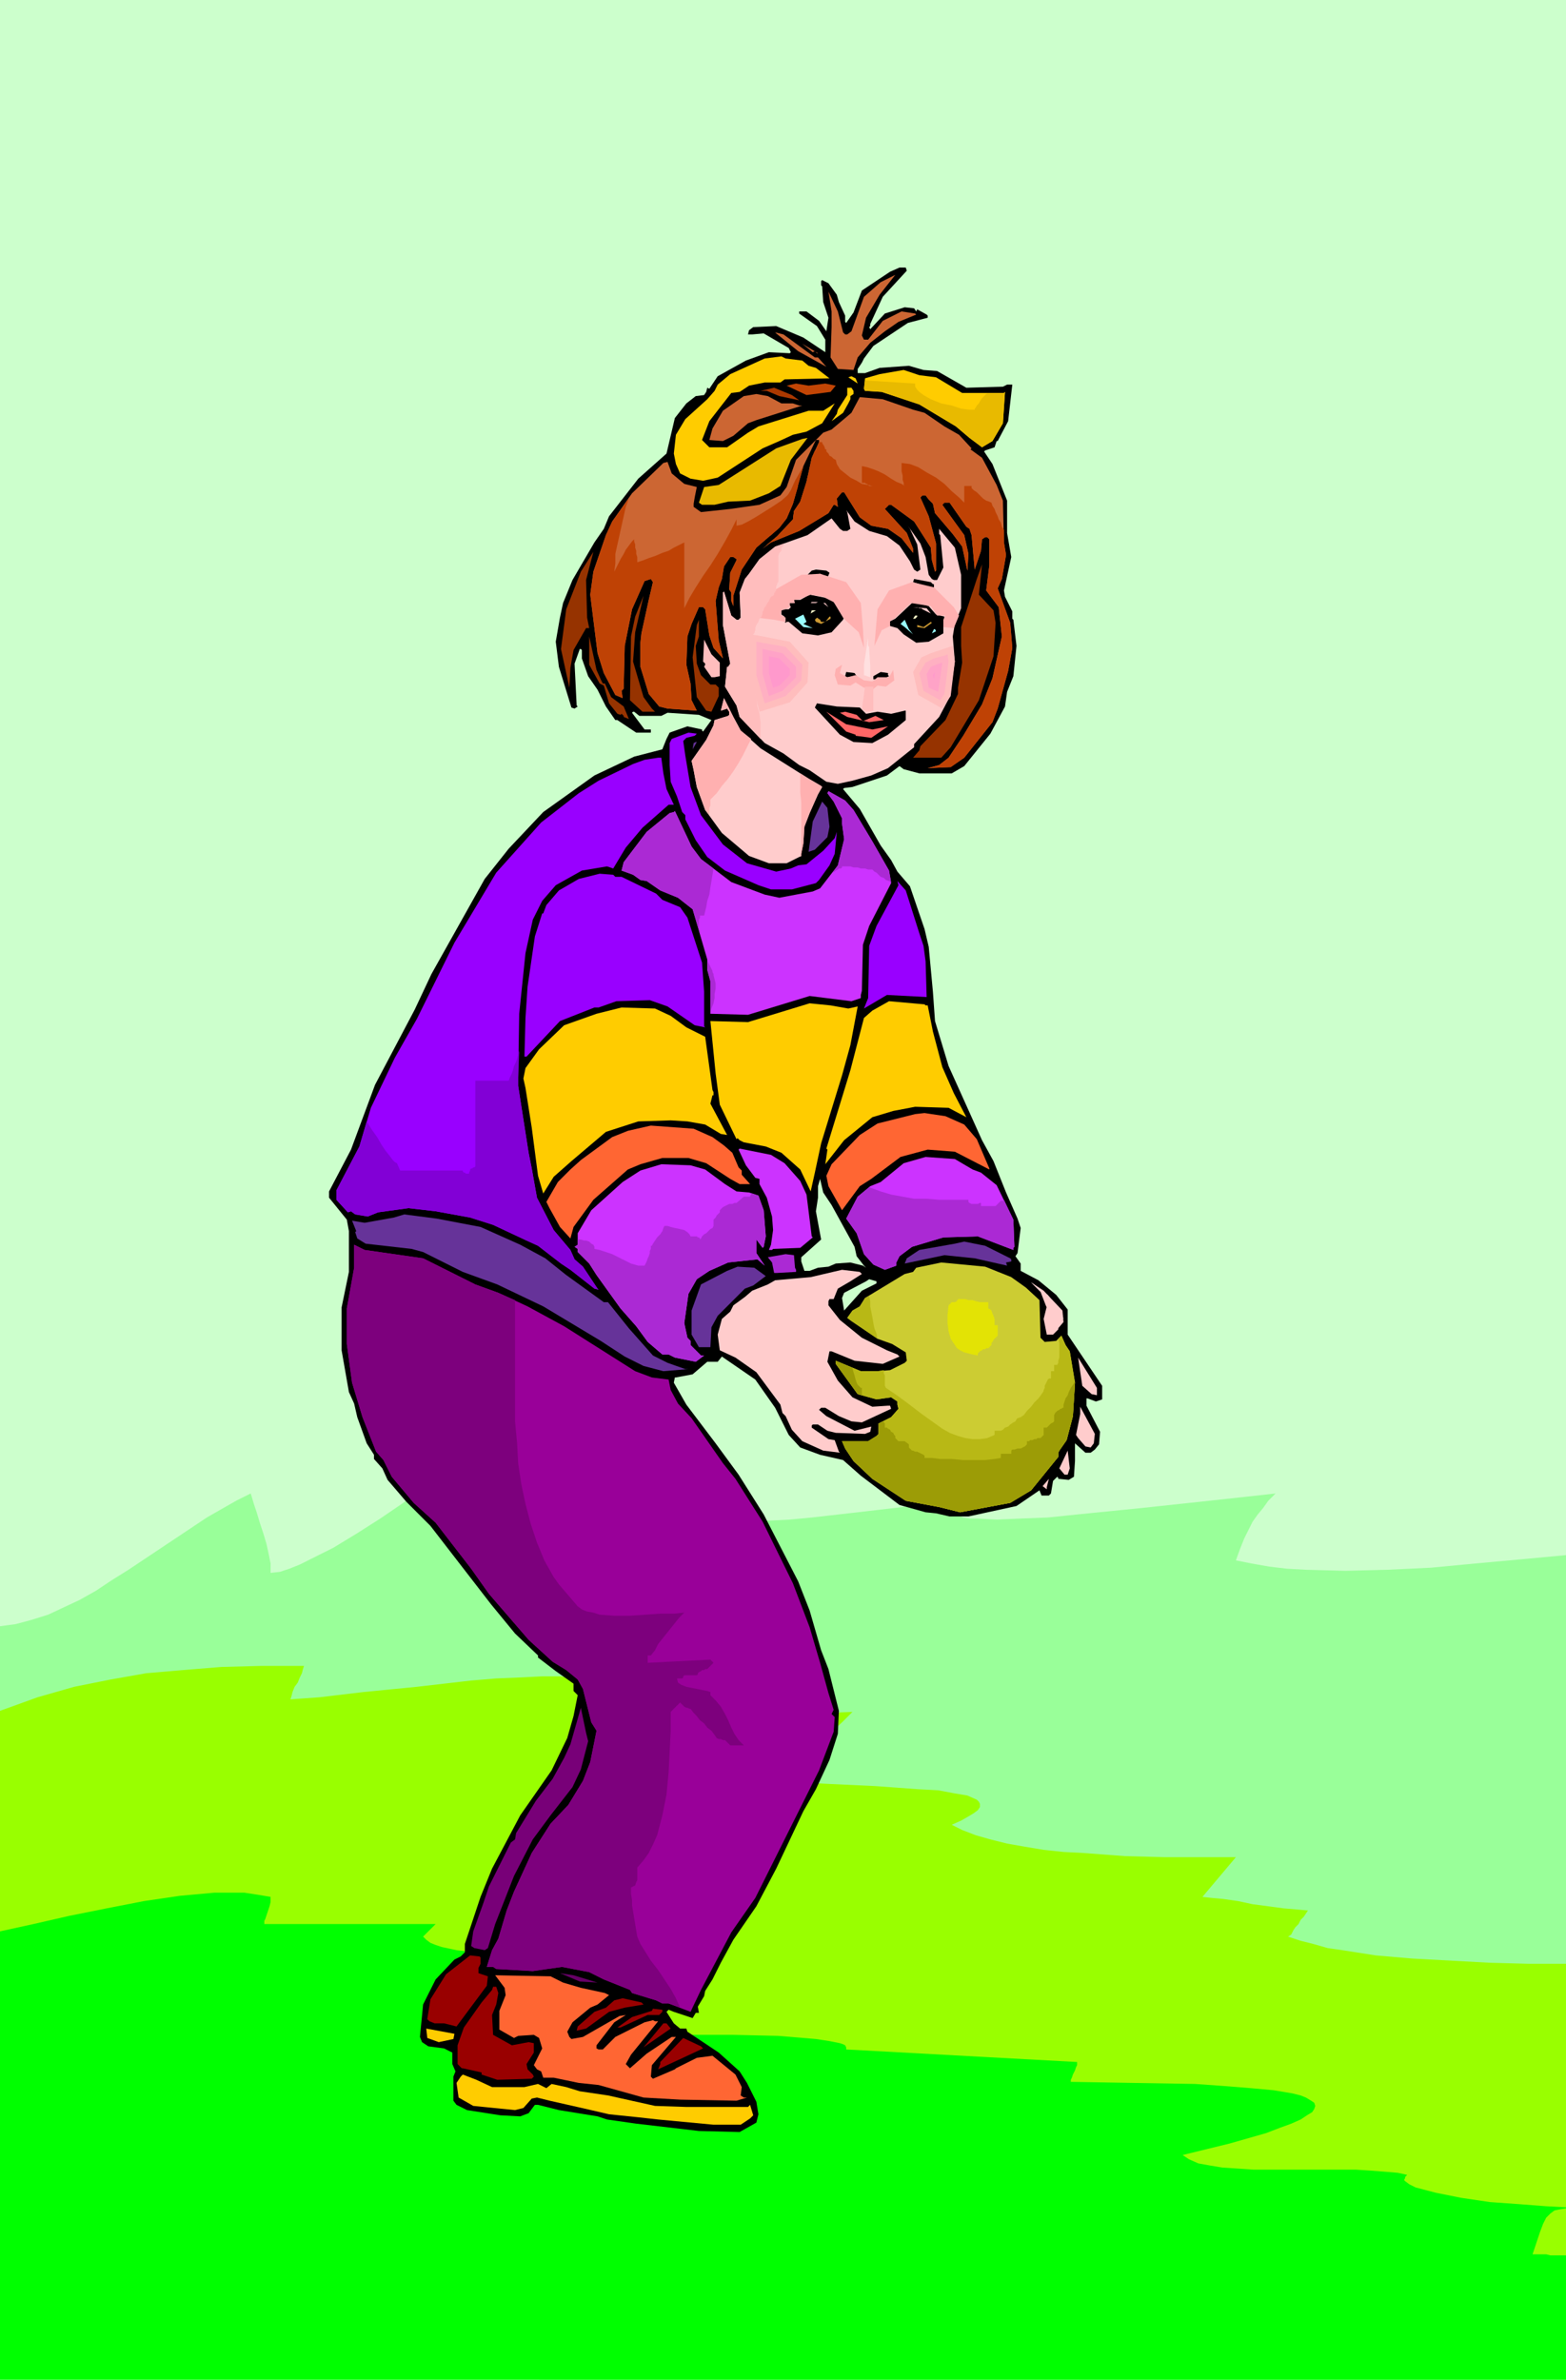 <svg xmlns="http://www.w3.org/2000/svg" fill-rule="evenodd" height="7.586in" preserveAspectRatio="none" stroke-linecap="round" viewBox="0 0 1499 2277" width="4.994in"><style>.pen1{stroke:none}.brush5{fill:#000}.brush6{fill:#c63}.brush7{fill:#fc0}.brush10{fill:#e8ba00}.brush11{fill:#fcc}.brush12{fill:#963300}.brush13{fill:#ffc}.brush14{fill:#9ff}.brush15{fill:#c93}.brush16{fill:#ffbdbd}.brush17{fill:#f66}.brush18{fill:#90f}.brush19{fill:#639}.brush20{fill:#c3f}.brush21{fill:#f63}.brush23{fill:#ab29d4}.brush26{fill:#900}.brush28{fill:#bf4205}.brush29{fill:#ffb0b0}.brush30{fill:#ffb0c2}.brush31{fill:#ffa3c7}.brush32{fill:#f9c}</style><path class="pen1" style="fill:#cfc" d="M0 0h1499v2277H0V0z"/><path class="pen1" style="fill:#9f9" d="m0 1556 15-2 15-4 16-5 15-7 15-7 16-9 15-10 16-10 30-20 30-20 15-10 14-8 14-8 14-7 3 10 3 9 3 10 3 9 3 10 2 9 2 10v9l9-1 9-3 10-4 10-5 22-11 23-14 22-14 22-15 20-15 18-13v8l1 7 1 7 1 7 1 7 1 7 1 7v7l12-2 13-3 12-4 13-4 12-4 12-5 11-4 10-5v25l5 1h7l8-1 9-1 20-4 23-5 23-6 23-4 22-4 18-1-2 4v3l1 3 2 2 4 3 4 1 5 2h7l15 1h17l20-1 21-2 44-5 43-5 35-4 24-2-5 4-3 3-1 3 1 2 2 2 5 2 6 1h7l19 1 23-1 26-1 29-3 60-6 56-6 46-5 27-3-7 7-5 7-5 6-5 7-4 8-4 8-4 10-4 11 15 3 17 3 17 2 18 1 38 1 40-1 42-2 42-4 44-4 43-4v789H0v-721z"/><path class="pen1" style="fill:#9f0" d="m0 1637 36-13 35-10 35-7 34-6 35-3 37-3 38-1h41l-1 3-1 4-2 4-2 5-3 4-2 5-1 4-1 3 28-2 42-5 51-5 52-6 24-2 24-1 20-1h17l7 1 6 1 5 1 4 2 2 2v2l-1 3-2 3 1 3 3 3 4 2 4 2 12 4 14 3 17 2 19 1 20 1 21 1h43l41-1 35-1 25-1-10 10-10 9-11 9-10 9-11 8-10 7-11 6-9 5 10 3 14 1 18 1 19 1 43 2 41 3 19 1 16 3 12 2 9 4 2 2 1 2v3l-2 3-4 3-5 3-7 4-9 4 10 5 13 5 14 4 16 4 17 3 18 3 19 2 19 1 40 3 38 1h68l-32 38 9 1 11 1 14 2 14 3 15 2 15 2 12 1 11 1-2 3-2 3-3 3-2 4-3 3-2 3-2 4-3 2 12 4 12 3 14 4 14 2 32 5 35 3 37 2 37 2 37 1h36v291l-26-2-25-3-25-3-24-4-24-4-23-5-22-5-21-6-31-9-32-8-33-6-34-5-34-5-35-3-35-3-35-2-71-3-70-1h-68l-66 1h38l6-1h6l6-1 8-2 7-1 6-1h7l5-1-2-2-3-2-4-2-6-2-13-4-18-3-42-5-49-3-50-4-47-3-21-2-17-1-15-2-10-3-22-6-24-9-27-11-27-11-27-11-25-10-21-7-17-4-23-4-23-3-23-3-23-2-47-4-46-1h-45l-46 1-46 2-45 2v-331z"/><path class="pen1" style="fill:#0f0" d="m0 1848 32-7 35-8 35-7 36-7 34-5 33-3h29l13 2 12 2v5l-1 4-1 3-1 3-1 3-1 3-1 2v3h164l-12 12 3 3 4 3 5 2 6 2 14 3 16 2 17 1h40l20-1 42-2 40-3 34-2 24-1-120 88h25l36-1h90l44 1 36 3 13 2 10 2 3 1 2 1 1 2v2l221 12v3l-1 2-1 3-1 2-1 2-1 3-1 2v2l59 1 60 1 28 2 25 2 22 2 18 3 8 2 5 2 5 3 3 2 1 3-1 3-2 3-5 3-6 4-9 4-11 4-13 5-35 10-45 11 6 4 9 4 11 2 12 2 30 2h98l15 1 13 1 12 1 9 2-2 2v1l-1 2 1 1 4 3 6 3 19 5 25 5 27 4 28 2 26 2 19 1v1l-6 1-5 1-4 3-4 4-3 6-3 8-3 9-4 12h13l4 1h15v119H0v-429z"/><path class="pen1 brush5" d="m868 259-23 25-12 26v2l-1 1 1 2 14-15 19-6 9 1 2 3 1-2 9 5 1 1v2l-19 5-33 22-9 12-2 4-4 6v4h7l14-5 28-2 14 4 13 1 28 16 35-1 4-2h5l-4 35-10 19h-1l-2 6-9 3-1 1 8 12 14 35v31l4 23-7 32 1 6 7 14v7l1 1 3 25-3 29-6 15-2 14-14 26-25 31-12 7h-31l-15-4-4-3-12 9-33 11-8 1-1 1 16 19 20 35 10 14 6 11 12 14 14 41 4 17 4 43 2 28 13 43 32 71 11 20 12 30 11 25 3 9-1 8-2 16-2 3 5 7v7l17 9 17 14 11 14v24l33 49v13l-6 2-8-3h-1v7l13 25-1 12-4 5-4 3h-5l-10-9v17l-1 15-5 3-10-1v-1l-1-1-4 4-2 12-2 2h-7l-2-5-22 15-46 10h-18l-13-3-10-1-25-7-37-28-17-15-22-5-19-7-11-12-13-26-19-27-32-22-4 5h-10l-14 12-16 3h-1l-1 5 12 21 28 37 22 30 24 38 33 64 11 28 11 38 7 18 5 20 5 20-1 22-8 25-13 28-12 21-26 55-19 36-22 32-12 22-8 16-7 11-1 5-6 10 1 6h-3l-3 5-18-6-5-2-2 2 7 11 6 5h6l1 3 30 20 20 18 7 11 9 18 2 12-2 8-16 9-39-1-60-7-28-4-9-3-37-6-20-5h-3l-6 8-8 3-19-1-32-5-10-5-3-4v-23l2-5-3-7v-11l-8-4-15-2-6-4-2-5 3-31 12-24 18-19 6-3 4-4v-8l15-45 11-27 27-51 30-43 15-31 6-21 4-20-4-4v-7l-17-12-17-13v-2l-22-21-23-28-58-75-23-23-18-21-5-11-8-9v-4l-7-11-9-25-3-13-5-11-7-40v-41l7-34v-39l-2-11-17-21v-6l21-40 23-62 38-72 16-34 51-91 23-29 33-35 49-35 38-18 27-7 4-10 3-6 17-6 14 3v1l1 1 8-11-12-5-30-2-6 3h-21l-5-4h-1l-1 1 12 16h6v3h-14l-18-12h-2l-9-13-8-16-9-13-6-17v-8l-1-1h-1l-5 14 2 40 1 1-3 2-3-1-12-39-3-24 4-23 3-14 9-22 21-36 9-13 5-12 28-36 27-24 8-34 11-14 9-7 8-1 2-3 1-4 2 1 8-12 27-15 22-8 20 1 1-1-2-4-24-14-11 1h-4l1-4 4-3 22-1 26 11 18 12 3 2v-12l-8-13-17-12v-2h7l12 9 7 10 2-13-5-15-1-15-1-1v-4l1-1 6 3 8 11 2 7 6 13v6l1 1 7-10 8-21 27-18 9-4h6l1 3zm-29 969-14 7-17 19-2-12 2-5 21-11 3-2 7 2v2zm-43-75 22 40 2 9 7 9 2 2-3-2-12-3-14 1-7 3-10 1-8 3h-5l-3-9v-4l19-17-5-27 2-13v-11l2-7 3 13 8 12z"/><path class="pen1 brush6" d="m829 304-4 17 2 4h4l14-18 18-9 13 2 1 1-17 7-13 9-14 11-12 14-4 12-15-1-7-11 1-29v-15l-3-19 9 19 5 20 2 2h2l4-3 12-33 16-14 14-7-15 19-13 22zm-49 38h3l8 9-27-15-21-17-1-1 8 2 30 22zm2-4-2-2-2 1-10-8 15 9h-1z"/><path class="pen1 brush7" d="m768 345 6 5 7 2 13 10-43 1-4 3h-15l-15 3-9 6-8 1-21 27-7 18 7 7h17l20-14 10-6 48-15h14l11-7-12 19-15 8-13 3-13 6-16 7-43 28-14 3-12-2-10-5-4-9-2-10 2-18 9-15 21-19 7-8 3-6 12-10 33-15 16-2 4 2 16 2zm128 16 25 15h40l1-1-2 30-10 17-10 6-12-9-13-11-35-21-21-7-15-5-16-1-1-2 1-10 14-4 23-4 15 5 16 2zm-75 6-6-4-3-2 3-1 4 2 2 5z"/><path class="pen1" style="fill:#c24505" d="m790 367 10 2-5 6-23 3-19-9 9-2 12 2 16-2z"/><path class="pen1" style="fill:#ab3800" d="m765 383-19-4-12-5h-6l13-3 17 7 7 5z"/><path class="pen1 brush7" d="M817 374v3l-3 2v3l-2 4-5 9-11 8 5-7 1-4 9-14v-7h4l2 3z"/><path class="pen1 brush6" d="M748 386h11l6 2h3l-44 14-8 3-14 12-10 5-13-1 3-11 10-17 20-14 12-2 11 2 13 7zm126 6 11 3 19 13 14 8 12 13-1 1 11 8 14 26 6 15 1 40 2 12-4 23-4 9 12 33 2 24-4 22-10 36-5 13-27 34-13 9-22 1 11-3 9-7 14-21 18-30 10-25 9-40-3-28-12-16 3-24v-25l-2-2h-2l-3 2-1 11-6 18-3-33-2-6-3-2-16-23h-5l-2 2 13 18 8 11 4 18-1 16-5-23-9-12-17-20-2-9-4-4-3-4h-3l-2 2 8 18 7 26v26l-1 1-3-11-1-12-16-25-22-16h-2l-4 4 21 23 6 15v4l-11-14-13-9-16-3-11-8-15-24h-2l-5 6 1 8-3-2h-1l-5 8-28 17-27 11-8 6 14-12 15-16 1-8 6-9 6-19 5-23 7-15v-2h-3l-12 25-10 36-6 14-7 9-22 19-14 21-8 25v10l-2-5v-8l-2-3 1-16 6-12v-1l-3-2h-3l-6 9-2 12-3 8-3 13 3 38 4 17-9-10-4-12-4-25-2-2h-4l-7 16-4 12-1 27 4 18 1 16 5 10-28-2-8-2-10-12-8-26v-23l1-9 7-32 4-17-2-3-6 2-12 27-7 35-1 41-2 2 1 7-7-3-11-21-6-19-7-56 3-22 12-35 6-13 19-27 30-29 4-1 4 11 12 10 12 3-2 10-1 6v3l7 5 28-3 28-4 20-9 6-8 9-26 26-26 8-3 19-16 8-15 22 2 29 10z"/><path class="pen1 brush10" d="m747 465-11 7-18 7-21 1-13 3h-12l-3-2 5-15 14-2 55-35 25-9 5-1-16 21-10 25z"/><path class="pen1 brush11" d="m832 508 17 5 12 9 10 15 4 8 3 2 3-2-3-24-7-15-2-3 12 17 5 13 3 17 3 4 2 1h3l6-12-3-31-1-1v-5l15 18 6 26v32l-6 15-2 12 2 24-5 34-10 19-24 26v3l-25 20-16 7-18 5-14 3-11-2-16-11-10-5-15-11-18-10-24-25-3-11-11-18 2-19h1l2-3-7-37v-31l1-1 7 23 5 4h2l2-2-1-24 5-13 4-5 10-14 15-12 31-11 23-16 8 10 3 2h4l3-2-3-16-1-2 8 11 14 9z"/><path class="pen1 brush12" d="m562 591 2 10h-3l-12 21-3 17-1 19-8-37 5-38 14-36 12-19-7 27 1 36zm389-7 2 12-2 32-14 42-27 45-9 10h-27l6-7 1-4 24-25 12-25v-6l4-24-1-16v-18l15-46 5-14-3 29 14 15z"/><path class="pen1 brush5" d="m794 548-2 5-7-4-11 2-1-1 4-4 4-1 10 1 3 2zm99 11h1v3l-1 1-19-6 1-3 16 3 2 2zm-95 17 10 14-1 3-11 12-13 3-15-2-13-11h-2l-1 1-2-3v-2l1-1-3-2v-4l4-1h3l2-2-2-4h5v-3h6l9-5 15 3 8 4z"/><path class="pen1 brush12" d="m606 633 10 34 8 11 3 3h-12l-12-11 1-61 4-19 8-20-8 35-2 28z"/><path class="pen1 brush11" d="m783 576-2 1h-5l1-1h7-1z"/><path class="pen1 brush5" d="m896 588 8 2-1 5v11l-14 8-12 1-12-8-6-6-7-2-1-1v-3l6-3 16-15 4-1 12 4 7 8z"/><path class="pen1 brush11" d="m793 581-5-4h2l3 4z"/><path class="pen1 brush13" d="m776 587 1-3h4l-5 3z"/><path class="pen1 brush14" d="m769 597 9 4-9-1-8-8 8-4 3 7-3 2z"/><path class="pen1 brush13" d="m878 590-2 2h-2l2-3h2v1z"/><path class="pen1 brush15" d="m795 592-9 5-5-2-1-2 2-2 3 2 1 2h4l4-5h1v2z"/><path class="pen1 brush12" d="m666 618 1 17 4 11 9 9h5l3 3v8l-7 15-5-1-9-13-4-38 4-31 2-5v16l-3 9z"/><path class="pen1 brush14" d="m874 607-8-7-4-3 4-4 4 9 4 5z"/><path class="pen1 brush15" d="m885 601-7-1v-2l6 2 7-5 1 1-7 5z"/><path class="pen1 brush14" d="m896 604-4 2 2-4h1l1 2z"/><path class="pen1 brush12" d="m575 650 2 4h2l6 13 12 9 5 12-5-2v-1l-2-2-1 1-3-1-8-10-5-17-4-2-10-18v-27l7 32 4 9z"/><path class="pen1 brush16" d="M689 634v13l-5 1h-3l-7-10 1-2v-1l-2-2 1-21 7 14 8 8z"/><path class="pen1 brush5" d="M820 647v1h-11v-1l1-4 8 1 2 3zm30-1 1 1-4 2h-6l-1 1h-4v-3l7-4 7 1v2z"/><path class="pen1 brush11" d="m709 699 19 17 46 29 12 7 1 1-4 7-8 18-5 13-1 16-2 10v2l-14 7h-17l-19-7-26-22-16-22-8-22-3-16-2-9 14-20 7-14 1-5 13-4 1-1v-3l-2-3-6 2 3-12 9 18 7 13z"/><path class="pen1 brush5" d="m823 677 6 6 11-2 13 2 13-3h1v9l-17 14-15 8-18-1-13-7-24-26 2-4 19 3 22 1z"/><path class="pen1 brush17" d="m835 698 15-3-16 11-15-2v-1l-9-3-19-19 19 12 25 5z"/><path class="pen1 brush17" d="m826 690 12-5 8 4-14 2-21-5-7-4 5-1 11 3 6 6z"/><path class="pen1 brush18" d="m665 704-8 2-3 3 2 14 5 30 10 27 21 28 23 18 28 8 14-3 7-3 8-1 16-13 11-12 2-6-2 21-5 11-10 14-3 3-23 6h-20l-12-4-32-14-17-13-11-16-10-20v-4l-3-3-5-15-6-14-1-16v-21l2-4 16-6 8 1-2 2z"/><path class="pen1 brush19" d="m663 717 1-6 2-1h1l-4 7z"/><path class="pen1 brush18" d="m635 740 3 15 7 15h-5l-25 22-16 19-12 20-6-2-24 4-25 14-13 15-9 18-7 32-6 58-1 61v8l10 64 3 15 5 28 16 31 16 19 4 9 8 7 14 21 1 1-4-1-23-18-9-6-22-17-11-5-32-15-22-7-33-6-26-3-29 4-10 4-12-2-4-3-3 1-11-12v-9l22-42 11-37 23-48 21-37 36-73 40-67 43-48 36-28 19-12 33-16 11-4 13-2h3l2 15z"/><path class="pen1 brush20" d="m817 775 18 30 16 28 2 12-21 41-6 18-1 44-1 4v3l-9 3-40-5-59 18-36-1v-31l-3-11v-10l-14-48-14-11-17-7-13-9-6-1-7-5-11-4 2-8 22-29 22-18 4-1 1-1 16 34 9 12 29 22 32 12 14 3 32-6 7-3 17-22 6-25-2-15v-5l-8-16-6-8 1-2 16 9 8 9z"/><path class="pen1 brush19" d="m794 791-2 10-12 12-6 2 4-29 9-19 5 6 2 18z"/><path class="pen1 brush18" d="M589 839h6l33 16 6 6 17 7 7 10 14 43 2 28v33l1 1-10-2-26-18-17-6-32 1-17 6h-4l-33 13-32 34h-2l1-37 2-30 7-48 7-22h1l3-8 12-14 19-11 20-5 13 1 2 2zm291 54 4 12 2 15 1 34-38-2-22 13 4-10 1-50 7-19 21-39-1-4 8 9 13 41z"/><path class="pen1 brush7" d="M886 962h2l5 25 9 34 11 25 12 23-17-9-32-1-21 4-20 6-27 22-18 23 2-14-1-1 23-75 13-50 8-7 16-9 34 3 1 1zm-74 3 9-2-7 37-8 29-20 65-6 28-2 9-2 9-10-21-18-16-15-6-21-4-4-2-2-2-1 1-16-33-4-30-5-50 36 1 59-18 20 2 17 3z"/><path class="pen1 brush7" d="m642 972 15 11 18 9 7 51 1 2v3h-1l-2 8 16 30-6-1-15-9-17-3-16-1-31 1-31 10-33 28-17 15-10 16-5-17-6-46-6-38-2-9 2-10 13-18 24-23 31-11 24-6 32 1 15 7z"/><path class="pen1 brush21" d="m923 1076 12 14 12 28v1l-33-17-26-2-26 7-28 21-11 7-17 23-13-23-2-10 5-11 27-28 17-11 36-9 9-1 20 3 18 8zm-241 12 11 8 8 7 6 14 3 3v4l8 9h-10l-9-5-23-15-17-5h-25l-21 6-12 5-33 29-19 26-3 11-10-11-10-18-3-6 11-19 12-12 10-9 30-22 15-6 22-5 41 3 18 8z"/><path class="pen1 brush20" d="m751 1113 15 17 6 13 5 40 1 1-12 10-26 1-1 1h-3l2-5 2-14-1-13-5-18-7-13v-5l-4-1-9-12-7-15 1-1 30 6 13 8zm180 6 8 3 15 12 16 33 1 26-1 1v2l-34-13-33 1-30 9-12 9-3 6v3l-11 4-11-5-9-10-7-20-10-14 11-21 12-10 10-4 22-18 21-6 28 2 17 10z"/><path class="pen1 brush20" d="m675 1119 19 14 11 7 12 1 9 3 5 14 2 25-2 10-1 1-6-8v13l8 12-7-6-28 3-18 8-12 8-8 14-4 28 3 14 3 3v4l10 10h3l-8 6-20-4-6-3h-6l-14-12-11-15-15-17-23-32-7-11-11-11v-3l-3-2 3-2v-11l13-22 30-27 17-11 20-6 28 1 14 4z"/><path class="pen1 brush19" d="m460 1174 38 17 24 13 20 16 36 26h4l20 25 23 26 14 7 17 6h3l-24 2-19-5-18-9-23-15-55-33-44-21-33-12-38-19-11-3-44-5-8-5-2-6 1-1-4-10 12 2 28-5 10-3 31 4 42 8zm507 30 1 1v2l-5 1 1 3-31-7-29-3-38 8 2-5 12-8 34-6 9-2 20 4 24 12z"/><path class="pen1" style="fill:#909" d="m363 1198 42 6 50 25 22 8 28 13 35 19 68 43 16 6 16 2 2 10 7 13 13 14 30 43 12 15 26 41 29 59 16 42 10 34 8 29 5 16-2 4 3 3-1 14-14 37-20 40-41 82-23 33-29 55-10 21-21-8h-6l-6-3-23-7-2-3-25-10-14-7-26-5-28 4-35-2-3-2h-6l5-16 6-11 8-27 7-18 17-37 18-28 17-18 14-23 7-18 6-30-5-8-8-32-5-9-11-9-13-8-23-21-38-44-17-24-34-44-21-19-21-25-8-16-7-8-13-33-10-33-5-37v-34l7-39v-22l10 5 14 2z"/><path class="pen1 brush23" d="m761 1213 1 2v2l-18 1h-3l-2-10-4-5 17-3 8 1 1 12z"/><path class="pen1" style="fill:#cc3" d="m968 1222 14 10 13 12 1 36 4 4 11-1 5-5 4 9 4 6 5 30-2 32-6 23-7 10-1 2v4l-26 32-20 12-48 9-20-5-32-6-32-21-18-17-8-12-3-7h25l8-5 2-2v-10l12-6 7-8-1-4v-3l-6-4-14 2-18-5-21-29v-3l24 10h16l12-1 14-7 2-2-1-8-13-8-14-5-25-17-4-3 5-7 7-4 5-8 38-23 8-2 3-4 24-5 42 4 25 10z"/><path class="pen1 brush19" d="m733 1221-12 9-8 3-26 26-6 11-1 19h-11l-7-12v-23l9-25 25-13 10-4 16 1 11 8z"/><path class="pen1 brush11" d="m825 1219-11 7-12 7-4 10h-4l-1 2v4l11 14 21 17 24 12 10 4 2 2-16 7-27-3-22-9h-2l-2 10 10 18 14 16 19 9 15-1h2l1 3-28 13-10-1-12-5-13-8h-4l-2 2 7 6 27 14 16-4-1 5-5 2-28-1-8-2-9-6h-5l-1 1v2l16 11 6 1 4 11 1 1-16-2-20-9-10-11-6-13-3-3-2-8-23-31-20-14-15-7-2-15 4-15 8-7 3-6 11-8 7-6 15-6 7-4 34-3 30-7 17 2 2 2z"/><path class="pen1" d="m996 1236-9-9 12 9h-3zm22 26-13-18-3-6 14 17 2 7z" style="fill:#fff"/><path class="pen1 brush11" d="m1013 1272-5 5h-6l-3-15 3-12 11 20v2zm37 63-5-1-9-8-4-27 18 29v7zm-3 46-3 4-5-1-7-8-2-3 4-20v-7l14 26-1 9zm-25 30h-3l-5-6 8-17 2 17-2 6zm-20 14-4-3 6-7-2 8v2z"/><path class="pen1" style="fill:#780078" d="m563 1666-7 27-8 17-21 27-17 23-18 35-18 46-7 23-3 2-10-2-3-2 2-14 10-28 5-15 21-42 4-3 1-6 19-31 16-21 11-20 6-13 10-35 5 24 2 8z"/><path class="pen1 brush26" d="M460 1873v6l-2 4v5l9 3-1 9-29 39-12-3h-9l-5-2-2-2 3-19 15-24 23-18 9 1 1 1z"/><path class="pen1" style="fill:#606" d="m572 1897-17-1-19-8 13 2 23 7z"/><path class="pen1 brush21" d="m539 1897 17 5 23 5 4 2-11 9-7 3-17 14-5 9 2 5 2 2 11-2 35-20 6-1-11 7-17 22v3l2 1h4l12-12 28-14 8-2 2 1h3l-26 32-5 9 4 4 16-14 24-16h4l-23 27-1 11 2 2 21-9 1-1 20-10 15-2 22 18 6 12-1 8 3 2h3l-10 3-54-1-35-2-43-12-19-2-24-5h-10l-2-6-4-2-3-4 8-16-3-10-5-3-15 1-4 2-14-8v-18l6-15-1-7-9-12 53 1 12 6z"/><path class="pen1 brush26" d="m477 1907-2 11-4 10 1 19 18 10 16-3 5 1v9l-7 11 1 5 5 5 1 2-2 2-33 1-15-5v-2l-18-4h-1l-4-4v-18l6-17 17-24 10-12 1-3h3l2 6zm139 11-18 3-15 4-22 16-9 2 1-4 16-14 11-4 8-7 8-2 18 4 2 2zm18 7-3 3h-11l-26 12h-3l14-10 19-6 1-2 9 1v2zm8 16-26 18 19-23h3l4 5z"/><path class="pen1 brush7" d="m434 1951-14 3-11-4-1-9 27 5-1 5z"/><path class="pen1 brush26" d="m673 1960-43 20 2-5v-2l22-23 17 8 2 2z"/><path class="pen1 brush7" d="M471 1997h31l13-3 8 4 5-4 14 3 13 4 27 4 45 10 30 1h59l2-2 3 10-3 3-9 6h-26l-53-5-18-2-29-3-26-6-31-7-12-3-5 1-8 9-8 2-40-4-14-8-2-14 4-6 2-2 13 5 15 7z"/><path class="pen1 brush28" d="m602 477-3 8-2 9-2 9-2 9-2 9-2 9v9l-1 8 2-4 2-4 2-4 3-5 2-4 3-4 3-4 2-2v2l1 3v3l1 3v3l1 3v5l6-2 5-2 6-2 7-3 6-2 5-3 6-3 4-2v63l5-10 6-10 7-11 7-10 7-11 7-12 6-11 5-10v6l5-1 6-3 7-4 8-5 8-5 9-6 8-7 8-7-5 17-6 14-7 9-22 19-14 21-8 25v10l-2-5v-8l-2-3 1-16 6-12v-1l-3-2h-3l-6 9-2 12-3 8-3 13 3 38 4 17-9-10-4-12-4-25-2-2h-4l-7 16-4 12-1 27 4 18 1 16 5 10-28-2-8-2-10-12-8-26v-23l1-9 7-32 4-17-2-3-6 2-12 27-7 35-1 41-2 2 1 7-7-3-11-21-6-19-7-56 3-22 12-35 6-13 16-22zm171-21 2-3 2-3 2-3 2-3 1-2 1-3 1-3v-3h3v-2h1l1-1h2v8l-1 8v24l-1 8v8l-1 8-23 14-27 11-8 6 14-12 15-16 1-8 6-9 6-19 1-5z"/><path class="pen1 brush28" d="m787 424 2 3 1 3 1 2 2 2 1 2 2 1 2 2 2 1 1 4 3 5 5 4 5 4 6 3 5 3 6 1 4 1h-3l-1-1-1-1h-1l-1-1h-3v-16l5 1 6 2 5 2 6 3 6 4 5 3 5 2 3 2-1-1v-2l-1-3v-4l-1-4v-8l8 1 8 3 8 5 9 5 8 6 7 7 7 6 5 5v-16h7v2l2 2 3 2 3 3 3 3 3 2 3 1 2 1 1 3 2 3 1 3 2 4 1 3 2 3 1 4 2 3v12l2 12-4 23-4 9 12 33 2 24-4 22-10 36-5 13-27 34-13 9-22 1 11-3 9-7 14-21 18-30 10-25 9-40-3-28-12-16 3-24v-25l-2-2h-2l-3 2-1 11-6 18-3-33-2-6-3-2-16-23h-5l-2 2 13 18 8 11 4 18-1 16-5-23-9-12-17-20-2-9-4-4-3-4h-3l-2 2 8 18 7 26v26l-1 1-3-11-1-12-16-25-22-16h-2l-4 4 21 23 6 15v4l-11-14-13-9-16-3-11-8-15-24h-2l-5 6 1 8-3-2h-1l-5 8-28 17-27 11-5 3 11-9 15-16 1-8 6-9 6-19 5-23 3-7h1v-1l3-7h3v1zm-50 89 3-9 4-9 4-9 4-9 5-8 4-9 4-7 4-7-10 36-6 14-7 9-9 8z"/><path class="pen1 brush10" d="m828 364 48 3v3l2 3 2 2 4 3 7 4 10 4 10 2 9 3 8 1h5v-1l1-1 1-2 2-2 1-2 2-3 3-3 2-2h16l1-1-2 30-10 17-10 6-12-9-13-11-35-21-21-7-15-5-16-1-1-2 1-8z"/><path class="pen1 brush11" d="m874 581 13 1 4 5-8-4-1-1h-2l-2-1h-4z"/><path class="pen1 brush29" d="m837 618 3-35 11-18 22-8 21 5 19 19 5 8-5 12-10-1v-7l2-4h-8l-6-9-19-3-16 15-4 2v5l-8 4-7 15zm-112-27 14-25 28-16 18-1 25 8 14 20 2 24 1 19-5-15-11-10-4-4-9-15-10-5-12-2-10 4-6 1 1 3h-5v4l-8 3-1 4 5 3v4l-11-2-16-2z"/><path class="pen1 brush16" d="m902 678-23-13-5-22 8-14 9-4 12-4 9-3 2 15-4 33-8 12z"/><path class="pen1 brush30" d="m884 661-4-17 6-10 8-4 11-3 2-1 1 7-4 31-4 6-16-9z"/><path class="pen1 brush31" d="m902 634-4 28-9-4-2-13 4-7 5-2 6-2z"/><path class="pen1 brush32" d="m895 643-1 7-1-4 2-3z"/><path class="pen1 brush16" d="m725 608 31 6 18 20-1 19-17 19-29 9-9-35v-39l7 1z"/><path class="pen1 brush30" d="m752 619 16 17-1 15-15 15-20 7-8-27v-32l28 5z"/><path class="pen1 brush31" d="m749 661-13 5-6-21v-24l19 4 13 13v10l-13 13z"/><path class="pen1 brush32" d="m740 658-4-14v-16l10 2 10 10v6l-10 10-6 2z"/><path class="pen1 brush16" d="m751 520-1 1v1l-1 1-1 1v3l-2 2-1 3v25l-1 1v1l-1 2v4l-1 1v1h-1v2l-1 1-2 1-1 2-1 2-2 3-1 2-1 1-1 2v1l-1 1v2l-1 3-2 2-1 3-2 3-1 3v2l-1 3-1 1v3l-1 1v1l-1 4v22l1 4v3l1 7 1 8 2 8 1 8 2 7 1 8v16l-20-21-3-11-11-18 2-19h1l2-3-7-37v-31l1-1 7 23 5 4h2l2-2-1-24 5-13 4-5 10-14 15-12 9-3z"/><path class="pen1 brush29" d="m806 636-2 8 7 4 8-2 8 5 8 1 5-4h11l4-7 1 10-8 6-8-1-5 4-8-2-8-5-5 3-12-1-3-9 1-6 6-4z"/><path class="pen1 brush16" d="m828 657-3 22 5 2 6-1v-23h-8z"/><path class="pen1 brush29" d="m719 707-4 8-4 8-4 7-5 8-5 7-6 7-5 7-6 6v6l-1 2v7l-4-5-8-22-3-16-2-9 14-20 7-14 1-5 13-4 1-1v-3l-2-3-6 2 3-12 9 18 7 13 10 8zm47 113 1-10v-42l-1-10v-18l8 5 12 7 1 1-4 7-8 18-5 13-1 16-2 10v2l-1 1z"/><path class="pen1" style="fill:#8200d6" d="m497 1005-1 4-1 4-1 3-2 4-1 4-1 3-2 4-1 3h-32v82l-1 1h-1l-1 1h-1l-1 1v1l-1 2v1h-3l-1-1h-1l-1-1v-1h-60l-3-7-2-1-2-2-3-4-4-5-4-6-4-7-5-7-5-8-7 24-22 42v9l11 12 3-1 4 3 12 2 10-4 29-4 26 3 33 6 22 7 32 15 11 5 22 17 9 6 23 18 4 1-1-1-14-21-8-7-4-9-16-19-16-31-5-28-3-15-10-64v-8l1-26z"/><path class="pen1 brush23" d="M553 1186h3l3 1h2l3 1 2 2 2 1 1 2v2l5 1 6 2 6 2 6 3 6 3 6 3 7 2h6l1-2 1-2 1-3 1-2 1-3v-2l1-2v-3h1l1-2 2-3 2-3 3-3 2-3 1-3 1-2h3l3 1 4 1 5 1 4 1 3 2 2 2 1 2h6l1 1h1l1 1v1l1-1 1-2 2-2 2-1 2-2 2-2 2-1 1-2v-6l1-1 1-1 1-2 1-1 1-1 1-1v-2l2-2 1-1 2-1 2-1 2-1h3l2-1h2l7-6h6v-1l1-1v-1h1l6 2 5 14 2 25-2 10-1 1-6-8v13l8 12-7-6-28 3-18 8-12 8-8 14-4 28 3 14 3 3v4l10 10h3l-8 6-20-4-6-3h-6l-14-12-11-15-15-17-23-32-7-11-11-11v-3l-3-2 3-2v-5zm279-50 11 4 10 3 11 2 11 2h12l12 1h28v2l1 1 2 1h6l2-1h1v3h14l1-1 1-1 1-1 1-1 1-1h2l1-1 9 19 1 26-1 1v2l-34-13-33 1-30 9-12 9-3 6v3l-11 4-11-5-9-10-7-20-10-14 11-21 11-9zM683 831l-1 6-1 6-1 6-1 7-2 6-1 6-1 4-1 4h-4v2l-1 2v8l1 3v2l-7-23-14-11-17-7-13-9-6-1-7-5-11-4 2-8 22-29 22-18 4-1 1-1 16 34 9 12 12 9zm-6 87 1 3 1 2 1 2 1 2 1 2v1l1 2v1l1 4 1 4v5l-1 5v4l-1 5-2 5-1 5v-31l-3-11v-10zm120-83 2-1 1-1 2-1 1-1h2l1-1v-1h8l3 1h4l3 1h4l3 1h4l2 2 2 1 2 2 2 2 3 1 2 2 3 1 2 1-2-11-16-28-18-30-8-9-16-9-1 2 6 8 8 16v5l2 15-6 25-5 7z"/><path class="pen1" style="fill:#7d007d" d="M493 1244v116l2 21 1 19 3 20 4 19 5 19 6 18 7 17 9 16 5 7 6 7 6 7 6 7 4 3 5 2 6 1 6 2 14 1h15l15-1 14-1h13l10-1-5 5-4 5-4 5-4 5-4 5-4 5-3 6-4 5h-3v7l60-3 3 3-6 6h-2l-1 1h-2l-1 1-2 1-1 1v1l-1 1h-12l-1 1v1l-1 1h-5l1 4 3 2 5 2 5 1 5 1 5 1 5 1 3 1v3l5 5 5 6 4 7 3 6 3 7 3 6 4 6 5 5h-13l-1-1-2-2-1-1-1-1h-2l-2-1h-2l-2-1-2-3-3-4-4-3-3-4-4-3-3-4-3-3-3-4h-1l-2-1h-1l-2-1-1-1-1-1-1-1-1-1-9 9v18l-1 20-1 20-2 21-4 20-5 19-4 9-4 8-5 7-6 7v12l-1 2-1 3-2 1-2 1v6l1 6v5l1 6 1 6 1 6 1 6 1 6 3 7 5 8 5 8 7 9 6 9 6 9 5 9 4 9-11-4h-6l-6-3-23-7-2-3-25-10-14-7-26-5-28 4-35-2-3-2h-6l5-16 6-11 8-27 7-18 17-37 18-28 17-18 14-23 7-18 6-30-5-8-8-32-5-9-11-9-13-8-23-21-38-44-17-24-34-44-21-19-21-25-8-16-7-8-13-33-10-33-5-37v-34l7-39v-22l10 5 14 2 42 6 50 25 22 8 16 7z"/><path class="pen1 brush11" d="m996 1236 5 13 11 23 6-7-1-11-18-19-12-8 9 9z"/><path class="pen1" d="m832 1240 1 5v5l1 5 1 5 1 6 1 5 2 5 1 6v-1l-25-17-4-3 5-7 7-4 5-8 4-2zm14 71v3l1 2v10l1 2 9 6 11 8 13 10 14 10 7 5 7 4 8 3 7 2 7 1h7l7-1 7-3v-4h6l2-1 2-2 3-1 2-2 3-2 2-1 1-2 1-1 3-1 3-2 3-4 4-4 3-4 4-4 3-4 2-3v-1l1-2v-2l1-2 1-2 1-2 1-1h2v-7h3v-6h3l1-2v-2l1-3v-14l-1-4 3-3 4 9 4 6 5 30-2 32-6 23-7 10-1 2v4l-26 32-20 12-48 9-20-5-32-6-32-21-18-17-8-12-3-7h25l8-5 2-2v-10l12-6 7-8-1-4v-3l-6-4-14 2-18-5-21-29v-3l24 10h16l6-1z" style="fill:#b8b815"/><path class="pen1" d="m816 1309 1 4 1 3 1 4 1 3 1 2 2 2 1 1h1v7h2l-6-1-21-29v-3l16 7zm30 51v1l1 1v4h2l1 1 2 1 1 2 2 1 1 2 1 1v2l3 3h6l4 3v3l3 3h1l2 1h2l2 1 2 1 2 1 1 1v2h7l8 1h11l11 1h21l9-1 6-1v-4h10v-3l1-1h2l3-1h3l2-1 2-1 2-2v-3h2l1-1h2l2-1h2l1-1h3l3-3v-7h3l1-1 1-1 1-1 1-1 2-1 1-1v-6l1-2 1-1 1-1 2-1 1-1h1l1-1h1v-3l1-3 1-3 2-3 1-3 2-4 2-3 2-3v1l-2 32-6 23-7 10-1 2v4l-26 32-20 12-48 9-20-5-32-6-32-21-18-17-8-12-3-7h25l8-5 2-2v-10l5-2z" style="fill:#9c9c06"/><path class="pen1" style="fill:#e3e305" d="m908 1249-1 9v8l1 8 2 7 2 3 2 3 2 3 3 2 4 2 4 1 4 1 5 1v-2l1-1 1-1 2-1 1-1h2l1-1h2l3-3v-2l1-1 1-2 1-1 1-1 1-1 1-1v-10h-3v-6l-1-3-1-2-1-3-1-1-2-1v-6h-8l-4-1-3-1h-4l-3-1h-7v1h-1v1l-2 1h-3l-3 3z"/><path class="pen1" style="fill:#ffe0e0" d="m831 610-4 26v10l6 2v-11l-1-16v-2l-1-1v-8z"/></svg>
